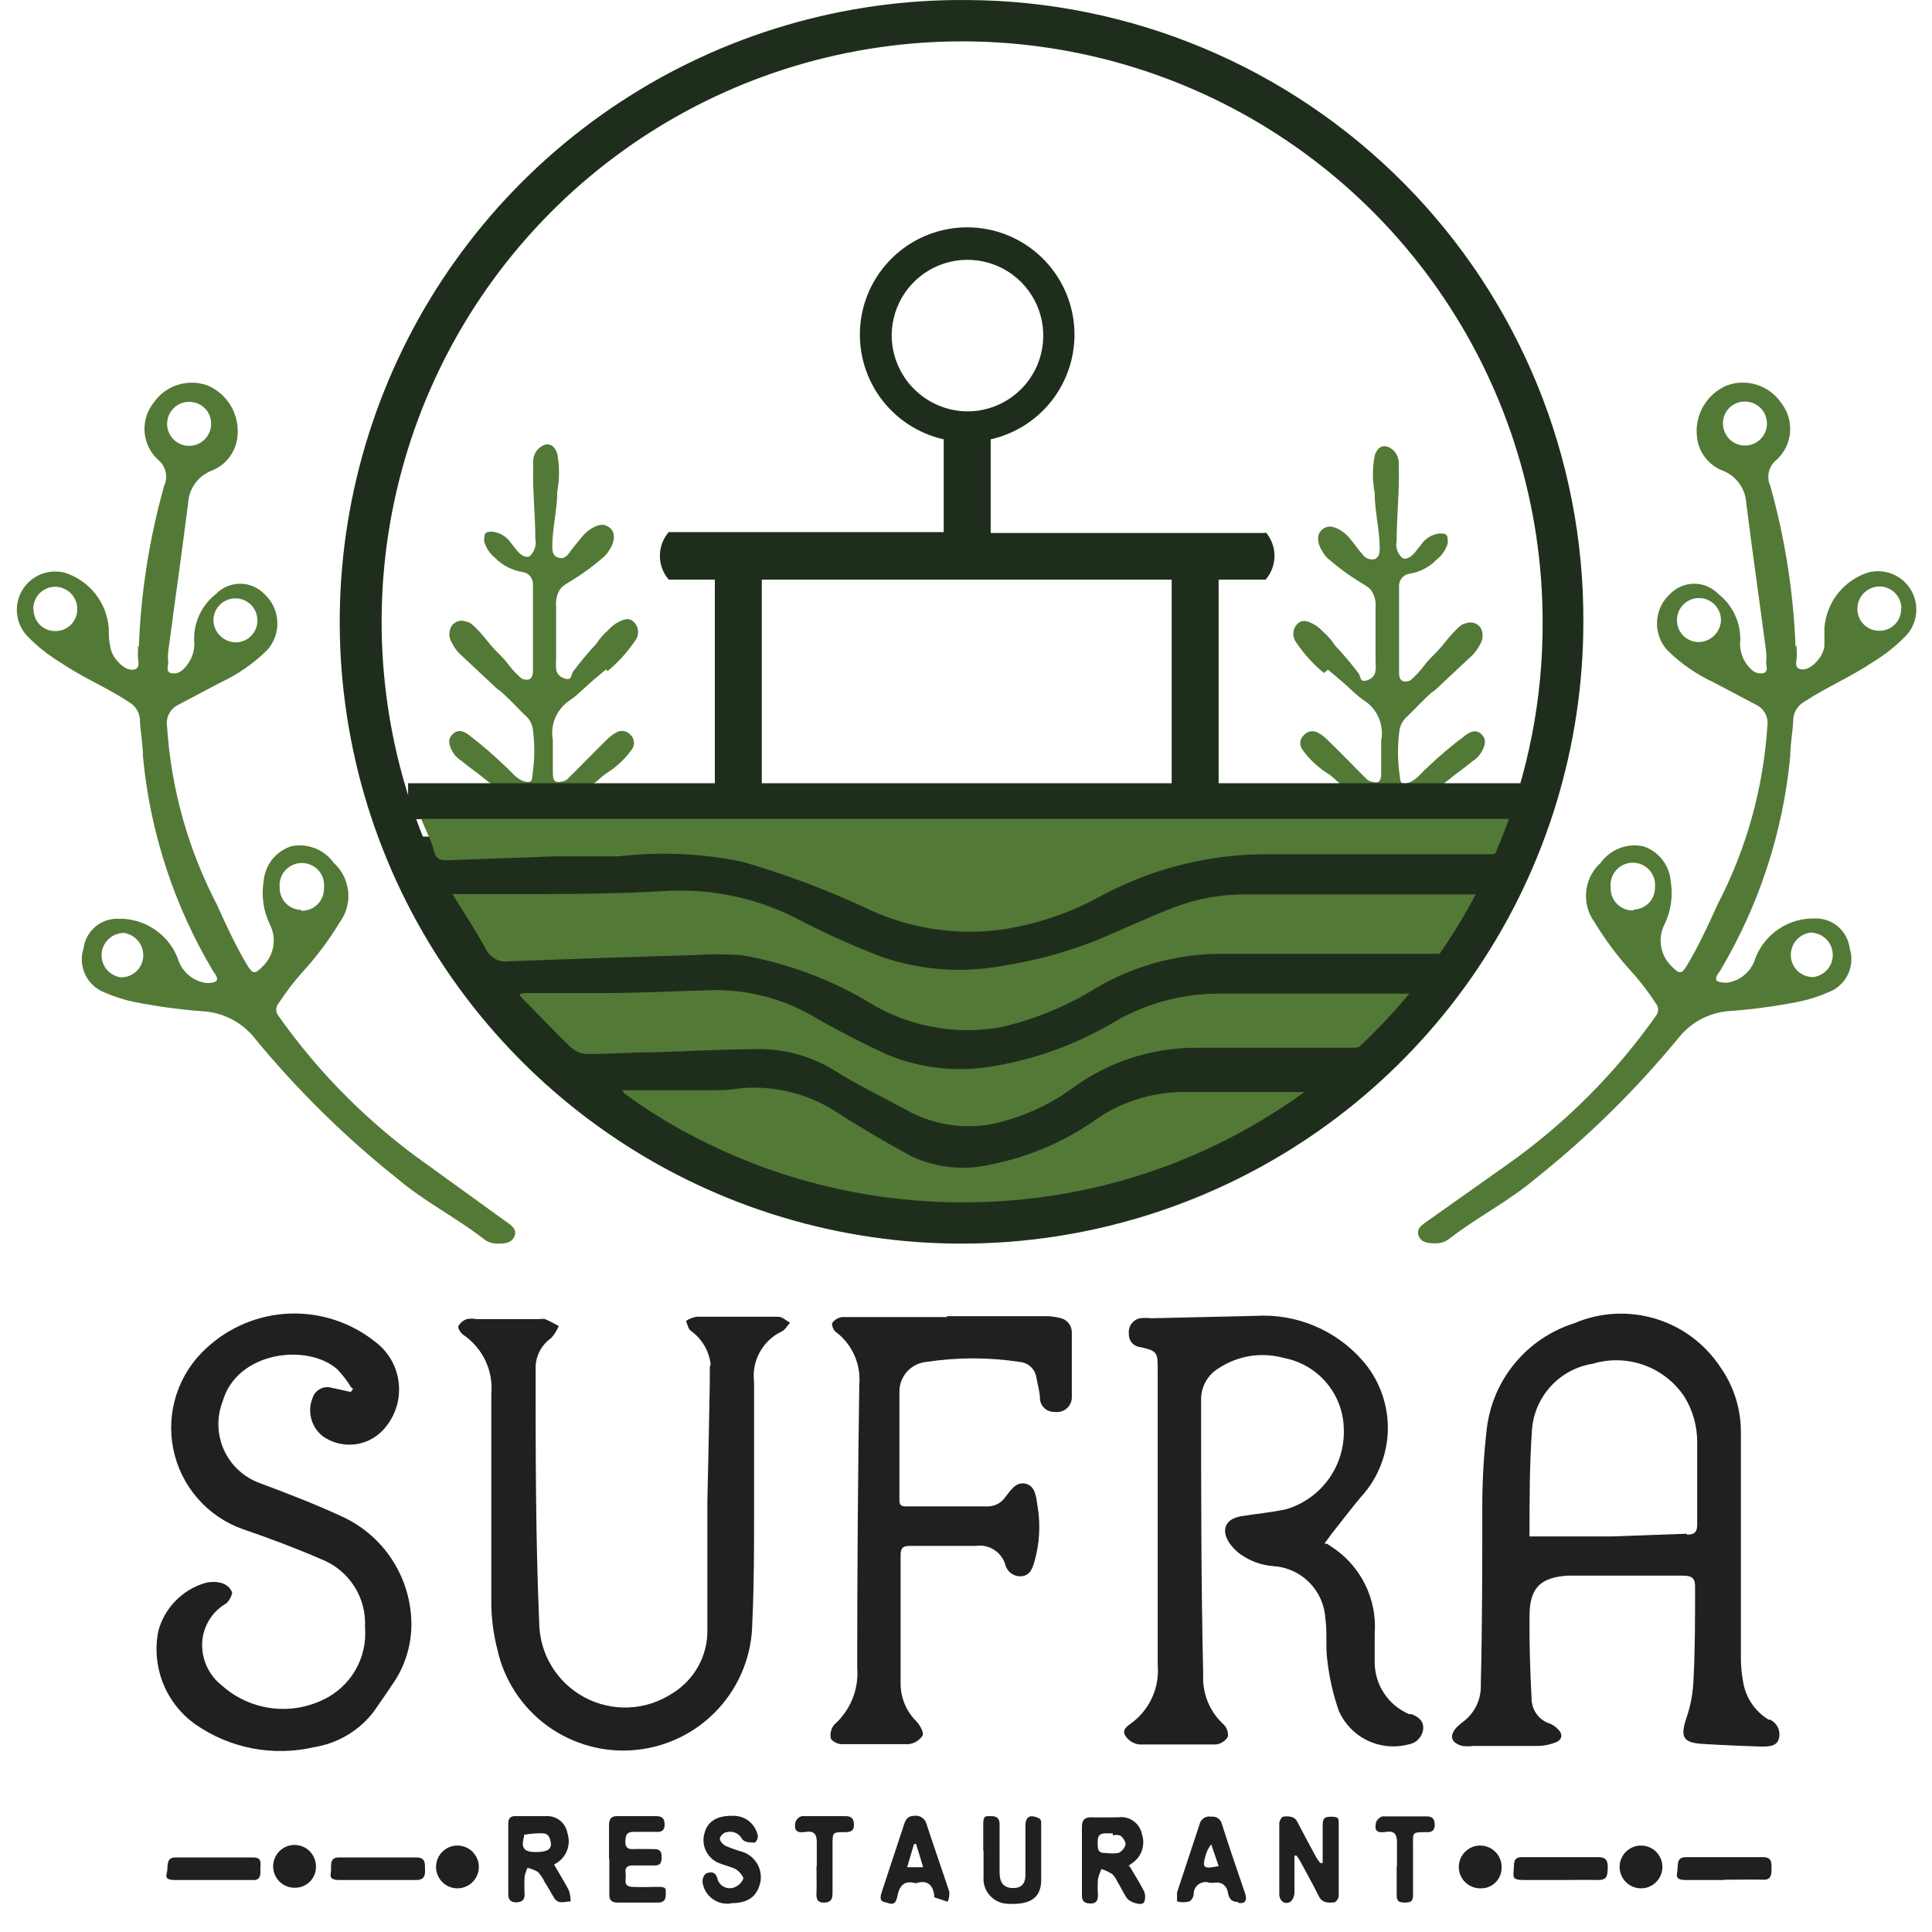 <svg width="65" height="65" viewBox="0 0 65 65" fill="none" xmlns="http://www.w3.org/2000/svg">
<path d="M25.63 36.301V18.531C25.402 18.36 25.125 18.268 24.84 18.268C24.555 18.268 24.278 18.36 24.05 18.531V36.301C24.278 36.471 24.555 36.563 24.84 36.563C25.125 36.563 25.402 36.471 25.63 36.301Z" fill="#1F2E1C"/>
<path d="M41 36.301V18.531C40.772 18.36 40.495 18.268 40.21 18.268C39.925 18.268 39.648 18.36 39.42 18.531V36.301C39.648 36.471 39.925 36.563 40.21 36.563C40.495 36.563 40.772 36.471 41 36.301Z" fill="#1F2E1C"/>
<path d="M42.58 17.931H33.33V14.781C34.197 14.586 34.962 14.079 35.478 13.356C35.994 12.632 36.225 11.744 36.128 10.861C36.03 9.978 35.61 9.162 34.948 8.569C34.286 7.976 33.428 7.648 32.54 7.648C31.651 7.648 30.794 7.976 30.132 8.569C29.47 9.162 29.049 9.978 28.951 10.861C28.854 11.744 29.085 12.632 29.601 13.356C30.118 14.079 30.883 14.586 31.75 14.781V17.901H22.5C22.307 18.123 22.201 18.407 22.201 18.701C22.201 18.995 22.307 19.279 22.5 19.501H42.58C42.772 19.279 42.879 18.995 42.879 18.701C42.879 18.407 42.772 18.123 42.58 17.901M30 11.261C30.006 10.758 30.16 10.268 30.444 9.852C30.728 9.437 31.128 9.115 31.594 8.926C32.061 8.738 32.573 8.692 33.065 8.794C33.558 8.895 34.009 9.14 34.363 9.498C34.717 9.856 34.957 10.31 35.053 10.804C35.149 11.298 35.096 11.809 34.903 12.274C34.709 12.738 34.382 13.134 33.963 13.413C33.544 13.692 33.053 13.841 32.55 13.841C31.87 13.835 31.22 13.561 30.742 13.078C30.264 12.594 29.997 11.941 30 11.261Z" fill="#1F2E1C"/>
<path d="M44.679 22.531L44.989 22.791C45.469 23.191 45.599 23.371 45.9 23.571C46.117 23.713 46.286 23.916 46.388 24.154C46.489 24.393 46.518 24.656 46.469 24.911C46.469 25.271 46.469 25.631 46.469 25.991C46.469 26.351 46.359 26.351 46.109 26.291L46.01 26.241C45.56 25.801 45.13 25.341 44.67 24.901C44.578 24.806 44.474 24.725 44.359 24.661C44.283 24.612 44.191 24.592 44.102 24.605C44.012 24.618 43.929 24.663 43.87 24.731C43.8 24.791 43.757 24.875 43.748 24.966C43.738 25.057 43.764 25.148 43.819 25.221C44.062 25.56 44.372 25.846 44.73 26.061C44.96 26.241 44.89 26.211 45.04 26.331C45.6 26.761 46.04 26.851 46.04 27.161C46.043 27.191 46.043 27.221 46.04 27.251H47.469C47.41 27.151 47.529 27.091 47.599 27.031C47.669 26.971 47.969 26.781 48.15 26.651L48.39 26.491C48.56 26.381 48.719 26.251 48.88 26.121C49.039 25.991 49.33 25.791 49.54 25.611C49.652 25.543 49.747 25.451 49.819 25.341C49.929 25.151 50.039 24.941 49.88 24.741C49.719 24.541 49.499 24.581 49.3 24.741C48.848 25.078 48.418 25.442 48.01 25.831C47.8 26.011 47.65 26.261 47.359 26.341C47.069 26.421 47.12 26.231 47.09 26.081C47.016 25.567 47.016 25.045 47.09 24.531C47.129 24.354 47.228 24.195 47.37 24.081C47.58 23.871 47.79 23.651 48.01 23.441C48.23 23.231 48.2 23.291 48.29 23.211L49.559 22.021C49.656 21.917 49.737 21.799 49.8 21.671C49.853 21.585 49.881 21.487 49.881 21.386C49.881 21.285 49.853 21.186 49.8 21.101C49.741 21.026 49.658 20.973 49.566 20.952C49.473 20.93 49.376 20.94 49.29 20.981C49.22 20.981 49.109 21.051 48.87 21.311C48.63 21.571 48.599 21.651 48.349 21.921L48.179 22.091L48.01 22.271L47.83 22.501C47.715 22.642 47.588 22.773 47.45 22.891C47.2 22.991 47.069 22.891 47.069 22.641C47.069 21.641 47.069 20.691 47.069 19.721C47.066 19.619 47.101 19.519 47.168 19.441C47.235 19.363 47.328 19.313 47.429 19.301C47.772 19.245 48.088 19.08 48.33 18.831C48.51 18.691 48.643 18.499 48.709 18.281C48.709 18.021 48.709 17.931 48.41 17.951C48.286 17.968 48.167 18.011 48.062 18.079C47.956 18.146 47.867 18.235 47.8 18.341C47.66 18.501 47.559 18.701 47.349 18.781C47.298 18.798 47.241 18.798 47.19 18.781C47.105 18.71 47.042 18.618 47.007 18.514C46.972 18.41 46.966 18.298 46.989 18.191C46.989 17.351 47.09 16.511 47.059 15.661C47.069 15.573 47.059 15.483 47.032 15.399C47.004 15.314 46.959 15.237 46.9 15.171C46.63 14.911 46.359 14.971 46.249 15.331C46.171 15.744 46.171 16.168 46.249 16.581C46.249 17.191 46.41 17.801 46.42 18.411C46.42 18.561 46.419 18.741 46.249 18.811C46.173 18.829 46.093 18.823 46.02 18.794C45.947 18.766 45.884 18.716 45.84 18.651C45.7 18.501 45.59 18.331 45.459 18.171C45.373 18.055 45.268 17.953 45.15 17.871C44.94 17.741 44.719 17.631 44.489 17.811C44.26 17.991 44.34 18.331 44.489 18.551C44.554 18.668 44.642 18.771 44.749 18.851C45.062 19.121 45.397 19.366 45.749 19.581C45.999 19.731 46.09 19.781 46.17 19.921C46.26 20.082 46.298 20.267 46.279 20.451C46.279 21.041 46.279 21.631 46.279 22.221C46.279 22.451 46.35 22.741 46.04 22.871C45.73 23.001 45.79 22.751 45.7 22.641C45.453 22.317 45.189 22.007 44.91 21.711C44.803 21.542 44.671 21.391 44.52 21.261C44.432 21.164 44.331 21.079 44.219 21.011C44.02 20.911 43.819 20.801 43.63 21.011C43.554 21.098 43.512 21.21 43.512 21.326C43.512 21.442 43.554 21.554 43.63 21.641C43.884 22.016 44.19 22.353 44.54 22.641" fill="#537937"/>
<path d="M20.39 22.521L20.08 22.781C19.6 23.181 19.47 23.361 19.17 23.561C18.954 23.704 18.785 23.907 18.683 24.145C18.582 24.383 18.553 24.646 18.6 24.901C18.6 25.261 18.6 25.621 18.6 25.981C18.6 26.341 18.71 26.341 18.97 26.281L19.07 26.231C19.52 25.791 19.96 25.331 20.41 24.891C20.501 24.797 20.605 24.716 20.72 24.651C20.796 24.602 20.888 24.582 20.978 24.595C21.067 24.608 21.15 24.653 21.21 24.721C21.277 24.782 21.319 24.866 21.328 24.956C21.337 25.047 21.313 25.137 21.26 25.211C21.017 25.55 20.707 25.836 20.35 26.051C20.12 26.231 20.19 26.201 20.03 26.321C19.48 26.751 19.03 26.841 19.03 27.151C19.026 27.181 19.026 27.211 19.03 27.241H17.6C17.66 27.141 17.54 27.081 17.47 27.021C17.4 26.961 17.1 26.761 16.92 26.641L16.68 26.481C16.51 26.371 16.35 26.241 16.19 26.111C16.03 25.981 15.74 25.781 15.53 25.601C15.418 25.533 15.322 25.44 15.25 25.331C15.14 25.141 15.03 24.931 15.2 24.731C15.37 24.531 15.58 24.571 15.78 24.731C16.206 25.058 16.613 25.408 17 25.781C17.21 25.961 17.36 26.211 17.65 26.291C17.94 26.371 17.89 26.181 17.92 26.031C17.993 25.517 17.993 24.995 17.92 24.481C17.878 24.302 17.776 24.142 17.63 24.031C17.42 23.821 17.21 23.601 16.99 23.391C16.77 23.181 16.8 23.241 16.71 23.161L15.44 21.971C15.344 21.866 15.263 21.748 15.2 21.621C15.147 21.535 15.118 21.437 15.118 21.336C15.118 21.235 15.147 21.136 15.2 21.051C15.257 20.974 15.339 20.92 15.432 20.896C15.524 20.872 15.623 20.881 15.71 20.921C15.78 20.921 15.89 20.991 16.13 21.251C16.37 21.511 16.4 21.591 16.65 21.861L16.82 22.031L16.99 22.211L17.17 22.441C17.284 22.582 17.412 22.713 17.55 22.831C17.8 22.931 17.93 22.831 17.93 22.581C17.93 21.581 17.93 20.631 17.93 19.661C17.933 19.557 17.896 19.456 17.828 19.378C17.759 19.3 17.663 19.251 17.56 19.241C17.217 19.184 16.902 19.019 16.66 18.771C16.483 18.63 16.354 18.438 16.29 18.221C16.29 17.961 16.29 17.871 16.59 17.891C16.713 17.908 16.832 17.952 16.937 18.019C17.043 18.087 17.132 18.176 17.2 18.281C17.34 18.441 17.44 18.641 17.65 18.721C17.702 18.738 17.758 18.738 17.81 18.721C17.893 18.65 17.956 18.557 17.991 18.453C18.026 18.349 18.032 18.238 18.01 18.131C18.01 17.291 17.91 16.451 17.94 15.601C17.93 15.512 17.94 15.423 17.967 15.339C17.995 15.254 18.04 15.177 18.1 15.111C18.37 14.851 18.64 14.911 18.75 15.271C18.827 15.684 18.827 16.108 18.75 16.521C18.75 17.131 18.59 17.741 18.58 18.351C18.58 18.501 18.58 18.681 18.75 18.751C18.92 18.821 19.05 18.751 19.16 18.591C19.27 18.431 19.41 18.271 19.54 18.111C19.626 17.995 19.731 17.893 19.85 17.811C20.06 17.681 20.28 17.571 20.51 17.751C20.74 17.931 20.66 18.271 20.51 18.491C20.445 18.608 20.357 18.71 20.25 18.791C19.937 19.061 19.603 19.305 19.25 19.521C19 19.671 18.91 19.721 18.82 19.861C18.73 20.022 18.692 20.207 18.71 20.391C18.71 20.981 18.71 21.571 18.71 22.161C18.71 22.401 18.64 22.681 18.95 22.811C19.26 22.941 19.2 22.691 19.29 22.581C19.533 22.257 19.794 21.947 20.07 21.651C20.177 21.483 20.309 21.331 20.46 21.201C20.547 21.103 20.648 21.019 20.76 20.951C20.96 20.851 21.16 20.741 21.35 20.951C21.426 21.038 21.468 21.15 21.468 21.266C21.468 21.382 21.426 21.494 21.35 21.581C21.095 21.956 20.789 22.292 20.44 22.581" fill="#537937"/>
<path d="M51.34 26.351H13.73V27.561H51.34V26.351Z" fill="#1F2E1C"/>
<path d="M14 28.141L28.7 28.381C28.7 28.381 46.99 28.181 47.11 28.141C47.23 28.101 51.11 28.141 51.11 28.141L49.8 32.041L43.86 37.601L40.46 39.691L32.1 41.191L25.77 40.191L19.79 36.781L16.15 32.681L14 28.141Z" fill="#1F2E1C"/>
<path d="M14.14 27.551H50.93C50.76 27.941 50.62 28.291 50.45 28.631C50.45 28.701 50.28 28.741 50.19 28.741C47.73 28.741 45.28 28.741 42.82 28.741C40.828 28.706 38.859 29.177 37.1 30.111C36.032 30.711 34.862 31.107 33.65 31.281C32.089 31.481 30.504 31.221 29.09 30.531C27.758 29.913 26.38 29.399 24.97 28.991C23.598 28.709 22.19 28.648 20.8 28.811H18.65L15.1 28.941C14.84 28.941 14.68 28.941 14.6 28.621C14.52 28.301 14.32 27.921 14.16 27.531" fill="#537937"/>
<path d="M49.82 30.101C49.39 30.781 49.02 31.401 48.62 32.011C48.57 32.091 48.38 32.091 48.26 32.091C45.8 32.091 43.35 32.091 40.89 32.091C39.482 32.128 38.106 32.52 36.89 33.231C35.895 33.852 34.803 34.302 33.66 34.561C32.217 34.817 30.729 34.566 29.45 33.851C28.066 32.989 26.527 32.405 24.92 32.131C24.407 32.099 23.893 32.099 23.38 32.131C21.3 32.191 19.22 32.261 17.14 32.341C16.979 32.367 16.814 32.341 16.669 32.265C16.525 32.189 16.409 32.068 16.34 31.921C16.01 31.321 15.64 30.751 15.22 30.081H17.15C18.93 30.081 20.72 30.081 22.5 29.971C23.974 29.904 25.441 30.217 26.76 30.881C27.69 31.369 28.649 31.803 29.63 32.181C30.933 32.636 32.331 32.746 33.69 32.501C34.825 32.33 35.937 32.025 37 31.591C37.85 31.231 38.68 30.841 39.54 30.511C40.314 30.223 41.134 30.08 41.96 30.091H49.47H49.82" fill="#537937"/>
<path d="M17.58 33.411C18.5 33.411 19.41 33.411 20.33 33.411C21.45 33.411 22.58 33.351 23.7 33.321C24.936 33.251 26.167 33.532 27.25 34.131C28.093 34.624 28.961 35.075 29.85 35.481C30.998 35.957 32.259 36.089 33.48 35.861C34.942 35.61 36.343 35.084 37.61 34.311C38.703 33.703 39.94 33.399 41.19 33.431H46.65H47.51C47.466 33.526 47.412 33.617 47.35 33.701C46.89 34.171 46.43 34.651 45.95 35.101C45.835 35.197 45.69 35.25 45.54 35.251H40.15C38.714 35.267 37.317 35.724 36.15 36.561C35.335 37.166 34.401 37.592 33.41 37.811C32.404 38.006 31.361 37.836 30.47 37.331C29.64 36.881 28.79 36.471 28 35.971C27.186 35.486 26.246 35.253 25.3 35.301C24.22 35.301 23.15 35.371 22.07 35.401C21.3 35.401 20.54 35.461 19.77 35.461C19.563 35.455 19.366 35.377 19.21 35.241C18.63 34.681 18.07 34.091 17.5 33.511V33.431H17.59" fill="#537937"/>
<path d="M44 36.781C40.676 39.255 36.643 40.591 32.5 40.591C28.356 40.591 24.323 39.255 21 36.781C20.974 36.749 20.951 36.715 20.93 36.681H21.04C21.31 36.681 23.22 36.681 23.83 36.681C24.44 36.681 24.42 36.681 24.94 36.611C26.033 36.518 27.128 36.781 28.06 37.361C28.91 37.911 29.79 38.431 30.68 38.911C31.521 39.298 32.469 39.39 33.37 39.171C34.677 38.909 35.912 38.366 36.99 37.581C37.882 37.004 38.928 36.711 39.99 36.741C41.17 36.741 42.35 36.741 43.54 36.741C43.69 36.741 43.83 36.741 44.02 36.741" fill="#537937"/>
<path d="M32.54 0.001C28.394 -0.037 24.331 1.158 20.866 3.434C17.401 5.709 14.69 8.963 13.077 12.783C11.465 16.602 11.023 20.814 11.809 24.884C12.594 28.955 14.572 32.7 17.49 35.645C20.408 38.59 24.135 40.601 28.198 41.424C32.261 42.247 36.477 41.844 40.311 40.266C44.145 38.688 47.423 36.007 49.73 32.563C52.038 29.119 53.27 25.067 53.27 20.921C53.294 15.398 51.123 10.092 47.236 6.169C43.349 2.246 38.062 0.027 32.54 0.001ZM32.54 40.451C28.67 40.484 24.878 39.368 21.643 37.242C18.41 35.117 15.88 32.079 14.376 28.513C12.871 24.948 12.46 21.016 13.194 17.216C13.929 13.416 15.775 9.921 18.5 7.172C21.224 4.424 24.704 2.547 28.497 1.78C32.29 1.012 36.225 1.389 39.804 2.862C43.382 4.335 46.443 6.838 48.596 10.053C50.75 13.268 51.9 17.051 51.9 20.921C51.911 23.475 51.42 26.006 50.453 28.369C49.487 30.733 48.064 32.883 46.266 34.697C44.468 36.511 42.331 37.952 39.975 38.94C37.62 39.927 35.093 40.44 32.54 40.451Z" fill="#1F2E1C"/>
<path d="M4.67 21.781C4.738 19.944 5.024 18.121 5.52 16.351C5.59 16.203 5.608 16.036 5.572 15.876C5.536 15.717 5.447 15.574 5.32 15.471C5.057 15.231 4.895 14.901 4.865 14.547C4.836 14.193 4.941 13.841 5.16 13.561C5.355 13.272 5.641 13.057 5.973 12.95C6.305 12.843 6.663 12.851 6.99 12.971C7.317 13.112 7.591 13.354 7.771 13.662C7.951 13.969 8.027 14.326 7.99 14.681C7.967 14.933 7.874 15.175 7.723 15.377C7.571 15.581 7.365 15.738 7.13 15.831C6.905 15.916 6.71 16.064 6.568 16.257C6.426 16.451 6.343 16.681 6.33 16.921C6.12 18.591 5.88 20.251 5.66 21.921C5.647 22.041 5.647 22.161 5.66 22.281C5.66 22.401 5.58 22.571 5.73 22.641C5.806 22.662 5.886 22.662 5.962 22.641C6.037 22.62 6.106 22.578 6.16 22.521C6.296 22.395 6.401 22.239 6.465 22.065C6.53 21.892 6.552 21.705 6.53 21.521C6.526 21.224 6.591 20.931 6.719 20.664C6.847 20.397 7.036 20.163 7.27 19.981C7.375 19.873 7.501 19.787 7.64 19.728C7.779 19.669 7.929 19.639 8.08 19.639C8.231 19.639 8.38 19.669 8.519 19.728C8.659 19.787 8.784 19.873 8.89 19.981C9.153 20.218 9.312 20.551 9.33 20.905C9.349 21.259 9.227 21.607 8.99 21.871C8.527 22.327 7.989 22.699 7.4 22.971L6 23.711C5.866 23.776 5.757 23.881 5.689 24.013C5.621 24.145 5.596 24.294 5.62 24.441C5.757 26.536 6.329 28.579 7.3 30.441C7.61 31.131 7.93 31.821 8.3 32.441C8.5 32.781 8.57 32.791 8.85 32.501C9.032 32.322 9.152 32.09 9.194 31.838C9.235 31.587 9.195 31.328 9.08 31.101C8.862 30.651 8.788 30.144 8.87 29.651C8.89 29.384 8.99 29.13 9.155 28.919C9.321 28.709 9.545 28.553 9.8 28.471C10.067 28.416 10.344 28.44 10.598 28.539C10.851 28.638 11.071 28.809 11.23 29.031C11.505 29.28 11.677 29.623 11.714 29.992C11.751 30.362 11.65 30.732 11.43 31.031C11.069 31.627 10.65 32.186 10.18 32.701C9.883 33.032 9.612 33.387 9.37 33.761C9.321 33.82 9.294 33.894 9.294 33.971C9.294 34.047 9.321 34.122 9.37 34.181C10.74 36.12 12.431 37.811 14.37 39.181L17 41.081C17.17 41.201 17.41 41.341 17.31 41.591C17.21 41.841 16.94 41.841 16.72 41.841C16.551 41.84 16.389 41.78 16.26 41.671C15.34 40.961 14.26 40.411 13.39 39.671C11.62 38.265 10.005 36.677 8.57 34.931C8.356 34.66 8.086 34.439 7.779 34.282C7.472 34.125 7.134 34.036 6.79 34.021C6.028 33.963 5.27 33.859 4.52 33.711C4.176 33.64 3.841 33.533 3.52 33.391C3.234 33.282 3.001 33.068 2.869 32.793C2.737 32.517 2.715 32.202 2.81 31.911C2.845 31.628 2.984 31.369 3.201 31.184C3.417 30.998 3.695 30.901 3.98 30.911C4.409 30.9 4.832 31.022 5.19 31.26C5.548 31.498 5.824 31.84 5.98 32.241C6.041 32.456 6.164 32.649 6.332 32.796C6.501 32.944 6.708 33.039 6.93 33.071C7.05 33.071 7.19 33.071 7.27 33.011C7.35 32.951 7.27 32.791 7.18 32.691C5.863 30.487 5.053 28.017 4.81 25.461C4.81 25.061 4.73 24.671 4.71 24.271C4.712 24.139 4.679 24.009 4.614 23.895C4.549 23.78 4.454 23.686 4.34 23.621C3.6 23.131 2.77 22.791 2.04 22.291C1.617 22.037 1.23 21.728 0.89 21.371C0.706 21.163 0.595 20.902 0.571 20.626C0.548 20.35 0.614 20.074 0.76 19.838C0.906 19.603 1.124 19.42 1.381 19.318C1.639 19.216 1.922 19.199 2.19 19.271C2.593 19.401 2.948 19.648 3.21 19.982C3.472 20.315 3.629 20.718 3.66 21.141C3.66 21.341 3.66 21.551 3.71 21.751C3.733 21.909 3.799 22.057 3.9 22.181C4.06 22.391 4.3 22.581 4.53 22.521C4.76 22.461 4.61 22.161 4.64 21.971C4.646 21.888 4.646 21.804 4.64 21.721M10.13 30.641C10.232 30.645 10.334 30.628 10.429 30.591C10.525 30.554 10.611 30.497 10.684 30.425C10.756 30.352 10.813 30.266 10.85 30.17C10.887 30.075 10.904 29.973 10.9 29.871C10.912 29.766 10.902 29.659 10.87 29.558C10.838 29.457 10.785 29.364 10.715 29.285C10.645 29.207 10.558 29.143 10.462 29.1C10.365 29.057 10.261 29.034 10.155 29.034C10.049 29.034 9.944 29.057 9.848 29.1C9.751 29.143 9.665 29.207 9.595 29.285C9.524 29.364 9.472 29.457 9.44 29.558C9.408 29.659 9.398 29.766 9.41 29.871C9.408 29.967 9.426 30.062 9.462 30.151C9.497 30.24 9.55 30.321 9.617 30.39C9.683 30.459 9.763 30.514 9.851 30.552C9.939 30.589 10.034 30.61 10.13 30.611M1.13 20.491C1.127 20.587 1.144 20.683 1.179 20.773C1.214 20.862 1.266 20.944 1.333 21.013C1.401 21.082 1.481 21.137 1.57 21.174C1.658 21.212 1.754 21.231 1.85 21.231C1.949 21.234 2.048 21.216 2.14 21.179C2.232 21.143 2.316 21.087 2.386 21.017C2.456 20.947 2.512 20.863 2.548 20.771C2.585 20.679 2.603 20.58 2.6 20.481C2.597 20.287 2.52 20.102 2.384 19.964C2.248 19.826 2.063 19.746 1.87 19.741C1.77 19.739 1.671 19.758 1.579 19.796C1.487 19.834 1.403 19.89 1.333 19.961C1.263 20.032 1.208 20.116 1.171 20.209C1.135 20.302 1.117 20.401 1.12 20.501M8.66 20.871C8.66 20.675 8.582 20.486 8.443 20.348C8.304 20.209 8.116 20.131 7.92 20.131C7.724 20.131 7.535 20.209 7.396 20.348C7.258 20.486 7.18 20.675 7.18 20.871C7.185 21.071 7.269 21.26 7.413 21.399C7.557 21.537 7.75 21.613 7.95 21.611C8.046 21.608 8.14 21.587 8.228 21.548C8.315 21.509 8.394 21.453 8.46 21.383C8.526 21.313 8.578 21.231 8.612 21.142C8.646 21.052 8.662 20.957 8.66 20.861M4.11 31.391C3.926 31.405 3.753 31.487 3.626 31.62C3.498 31.753 3.424 31.929 3.418 32.114C3.412 32.298 3.474 32.478 3.592 32.62C3.711 32.761 3.877 32.854 4.06 32.881C4.159 32.883 4.257 32.866 4.349 32.83C4.441 32.794 4.525 32.74 4.596 32.671C4.667 32.602 4.723 32.52 4.762 32.429C4.8 32.338 4.82 32.24 4.82 32.141C4.82 31.948 4.747 31.762 4.615 31.62C4.483 31.479 4.303 31.393 4.11 31.381M6.4 13.521C6.255 13.514 6.11 13.549 5.985 13.623C5.86 13.697 5.76 13.806 5.696 13.937C5.633 14.068 5.61 14.214 5.629 14.359C5.648 14.503 5.71 14.638 5.805 14.747C5.901 14.857 6.027 14.935 6.167 14.974C6.307 15.012 6.456 15.008 6.594 14.963C6.732 14.917 6.853 14.832 6.943 14.718C7.033 14.604 7.088 14.466 7.1 14.321C7.109 14.222 7.099 14.122 7.068 14.027C7.038 13.932 6.988 13.845 6.923 13.77C6.857 13.695 6.777 13.634 6.687 13.591C6.597 13.548 6.499 13.524 6.4 13.521Z" fill="#537937"/>
<path d="M60.41 21.781C60.342 19.944 60.056 18.121 59.56 16.351C59.491 16.202 59.474 16.034 59.512 15.874C59.55 15.715 59.641 15.573 59.77 15.471C60.032 15.231 60.194 14.901 60.224 14.547C60.254 14.193 60.149 13.841 59.93 13.561C59.734 13.27 59.446 13.054 59.112 12.947C58.778 12.84 58.418 12.848 58.09 12.971C57.762 13.112 57.489 13.354 57.309 13.662C57.129 13.969 57.052 14.326 57.09 14.681C57.112 14.933 57.205 15.175 57.357 15.378C57.509 15.581 57.714 15.738 57.95 15.831C58.174 15.916 58.369 16.064 58.511 16.257C58.653 16.451 58.736 16.681 58.75 16.921C58.96 18.591 59.2 20.251 59.42 21.921C59.432 22.041 59.432 22.161 59.42 22.281C59.42 22.401 59.5 22.571 59.35 22.641C59.274 22.662 59.194 22.662 59.118 22.641C59.042 22.62 58.974 22.578 58.92 22.521C58.784 22.395 58.679 22.239 58.615 22.065C58.551 21.891 58.529 21.705 58.55 21.521C58.553 21.224 58.489 20.931 58.36 20.664C58.232 20.397 58.044 20.163 57.81 19.981C57.704 19.873 57.578 19.787 57.439 19.728C57.3 19.669 57.151 19.639 57 19.639C56.849 19.639 56.699 19.669 56.56 19.728C56.421 19.787 56.295 19.873 56.19 19.981C55.926 20.218 55.768 20.551 55.749 20.905C55.73 21.259 55.853 21.607 56.09 21.871C56.552 22.327 57.09 22.699 57.68 22.971L59.08 23.711C59.214 23.774 59.324 23.88 59.393 24.012C59.461 24.144 59.485 24.294 59.46 24.441C59.323 26.536 58.751 28.579 57.78 30.441C57.47 31.131 57.15 31.821 56.78 32.441C56.58 32.781 56.51 32.791 56.23 32.501C56.047 32.322 55.927 32.09 55.886 31.838C55.844 31.587 55.884 31.328 56 31.101C56.218 30.651 56.291 30.144 56.21 29.651C56.189 29.384 56.09 29.13 55.924 28.919C55.758 28.709 55.534 28.553 55.28 28.471C55.013 28.416 54.736 28.44 54.482 28.539C54.228 28.639 54.008 28.809 53.85 29.031C53.575 29.28 53.402 29.623 53.365 29.992C53.328 30.362 53.429 30.732 53.65 31.031C54.01 31.627 54.429 32.187 54.9 32.701C55.197 33.033 55.468 33.387 55.71 33.761C55.758 33.82 55.785 33.894 55.785 33.971C55.785 34.047 55.758 34.122 55.71 34.181C54.34 36.12 52.648 37.811 50.71 39.181L48.04 41.071C47.87 41.191 47.63 41.331 47.73 41.581C47.83 41.831 48.1 41.831 48.32 41.831C48.488 41.83 48.651 41.77 48.78 41.661C49.7 40.951 50.78 40.401 51.65 39.661C53.419 38.255 55.035 36.667 56.47 34.921C56.684 34.65 56.953 34.429 57.26 34.272C57.568 34.115 57.905 34.026 58.25 34.011C59.012 33.953 59.77 33.849 60.52 33.701C60.864 33.63 61.199 33.523 61.52 33.381C61.805 33.273 62.038 33.058 62.171 32.783C62.303 32.507 62.324 32.191 62.23 31.901C62.195 31.618 62.055 31.359 61.839 31.174C61.622 30.988 61.344 30.891 61.06 30.901C60.63 30.89 60.207 31.012 59.849 31.25C59.492 31.488 59.216 31.83 59.06 32.231C58.998 32.446 58.876 32.639 58.707 32.786C58.539 32.934 58.331 33.029 58.11 33.061C57.99 33.061 57.85 33.061 57.77 33.001C57.69 32.941 57.77 32.781 57.86 32.681C59.176 30.477 59.986 28.007 60.23 25.451C60.23 25.051 60.31 24.661 60.33 24.261C60.327 24.129 60.36 23.999 60.425 23.885C60.49 23.77 60.585 23.676 60.7 23.611C61.44 23.121 62.26 22.781 63 22.281C63.423 22.027 63.81 21.718 64.15 21.361C64.333 21.153 64.445 20.892 64.468 20.616C64.491 20.34 64.425 20.064 64.279 19.828C64.133 19.593 63.916 19.41 63.658 19.308C63.401 19.206 63.117 19.189 62.85 19.261C62.446 19.391 62.091 19.638 61.829 19.972C61.567 20.305 61.411 20.708 61.38 21.131C61.38 21.331 61.38 21.541 61.38 21.741C61.356 21.899 61.291 22.047 61.19 22.171C61.03 22.381 60.79 22.571 60.56 22.511C60.33 22.451 60.48 22.151 60.45 21.961C60.443 21.878 60.443 21.794 60.45 21.711M54.96 30.631C54.857 30.635 54.755 30.618 54.66 30.581C54.565 30.544 54.478 30.487 54.406 30.415C54.333 30.342 54.277 30.256 54.24 30.16C54.202 30.065 54.185 29.963 54.19 29.861C54.177 29.756 54.188 29.649 54.219 29.548C54.251 29.448 54.304 29.355 54.375 29.276C54.445 29.197 54.531 29.133 54.628 29.09C54.724 29.047 54.829 29.024 54.935 29.024C55.04 29.024 55.145 29.047 55.242 29.09C55.338 29.133 55.424 29.197 55.495 29.276C55.565 29.355 55.618 29.448 55.65 29.548C55.682 29.649 55.692 29.756 55.68 29.861C55.681 29.957 55.663 30.052 55.628 30.141C55.592 30.23 55.54 30.311 55.473 30.38C55.406 30.449 55.326 30.504 55.238 30.541C55.15 30.579 55.056 30.6 54.96 30.601M63.96 20.481C63.962 20.577 63.946 20.673 63.911 20.762C63.876 20.852 63.823 20.934 63.756 21.003C63.689 21.072 63.608 21.127 63.52 21.164C63.431 21.202 63.336 21.221 63.24 21.221C63.14 21.224 63.042 21.206 62.949 21.169C62.857 21.133 62.773 21.078 62.703 21.007C62.633 20.937 62.578 20.853 62.541 20.761C62.504 20.669 62.487 20.57 62.49 20.471C62.492 20.277 62.57 20.092 62.706 19.954C62.842 19.816 63.026 19.736 63.22 19.731C63.319 19.73 63.418 19.748 63.511 19.786C63.603 19.824 63.687 19.88 63.757 19.951C63.827 20.022 63.882 20.106 63.918 20.199C63.955 20.292 63.972 20.391 63.97 20.491M56.42 20.861C56.42 20.665 56.498 20.476 56.636 20.338C56.775 20.199 56.963 20.121 57.16 20.121C57.356 20.121 57.544 20.199 57.683 20.338C57.822 20.476 57.9 20.665 57.9 20.861C57.894 21.061 57.811 21.25 57.666 21.389C57.522 21.527 57.33 21.604 57.13 21.601C57.034 21.598 56.939 21.577 56.852 21.538C56.764 21.499 56.685 21.443 56.619 21.373C56.553 21.303 56.502 21.221 56.468 21.132C56.433 21.042 56.417 20.947 56.42 20.851M60.97 31.381C61.154 31.395 61.326 31.477 61.454 31.61C61.581 31.743 61.655 31.919 61.661 32.103C61.668 32.288 61.606 32.468 61.487 32.61C61.369 32.751 61.202 32.844 61.02 32.871C60.92 32.875 60.821 32.859 60.727 32.823C60.634 32.788 60.549 32.734 60.477 32.665C60.405 32.596 60.348 32.513 60.309 32.421C60.27 32.329 60.249 32.231 60.25 32.131C60.249 31.938 60.322 31.752 60.454 31.61C60.586 31.469 60.767 31.384 60.96 31.371M58.67 13.511C58.815 13.504 58.959 13.539 59.084 13.613C59.209 13.687 59.31 13.796 59.373 13.927C59.436 14.058 59.46 14.204 59.441 14.349C59.421 14.493 59.36 14.628 59.264 14.737C59.168 14.847 59.042 14.925 58.902 14.964C58.762 15.002 58.614 14.998 58.476 14.953C58.337 14.907 58.216 14.822 58.126 14.708C58.036 14.594 57.982 14.456 57.97 14.311C57.96 14.212 57.971 14.112 58.001 14.017C58.032 13.922 58.081 13.835 58.147 13.76C58.212 13.685 58.293 13.624 58.383 13.581C58.472 13.538 58.57 13.514 58.67 13.511Z" fill="#537937"/>
<path d="M44.65 51.941L44.77 52.021C45.26 52.331 45.656 52.768 45.917 53.286C46.178 53.804 46.293 54.383 46.25 54.961C46.25 55.301 46.25 55.641 46.25 55.961C46.258 56.327 46.371 56.684 46.577 56.987C46.783 57.291 47.072 57.528 47.41 57.671H47.49C47.72 57.761 47.91 57.901 47.88 58.181C47.864 58.309 47.806 58.428 47.716 58.52C47.626 58.612 47.508 58.672 47.38 58.691C46.918 58.811 46.428 58.763 45.999 58.554C45.57 58.344 45.23 57.989 45.04 57.551C44.853 57.013 44.725 56.456 44.66 55.891C44.59 55.421 44.66 54.891 44.59 54.451C44.564 53.996 44.373 53.566 44.053 53.242C43.732 52.918 43.305 52.722 42.85 52.691C42.442 52.663 42.051 52.521 41.72 52.281C41.591 52.184 41.477 52.069 41.38 51.941C41.06 51.481 41.22 51.101 41.76 51.011C42.3 50.921 42.76 50.891 43.29 50.771C43.867 50.596 44.369 50.233 44.717 49.74C45.065 49.248 45.238 48.653 45.21 48.051C45.195 47.489 44.989 46.948 44.625 46.519C44.261 46.09 43.762 45.798 43.21 45.691C42.843 45.587 42.457 45.562 42.079 45.619C41.702 45.676 41.34 45.813 41.02 46.021C40.828 46.132 40.67 46.292 40.562 46.486C40.455 46.68 40.402 46.899 40.41 47.121C40.41 50.191 40.41 53.261 40.48 56.331C40.462 56.644 40.514 56.957 40.631 57.247C40.749 57.538 40.929 57.798 41.16 58.011C41.216 58.064 41.259 58.13 41.285 58.203C41.312 58.276 41.32 58.354 41.31 58.431C41.268 58.502 41.21 58.562 41.14 58.607C41.071 58.653 40.992 58.681 40.91 58.691C40.05 58.691 39.18 58.691 38.32 58.691C38.224 58.677 38.132 58.642 38.05 58.589C37.969 58.535 37.901 58.464 37.85 58.381C37.74 58.171 37.96 58.051 38.12 57.931C38.407 57.705 38.633 57.411 38.778 57.076C38.923 56.741 38.982 56.375 38.95 56.011C38.95 54.591 38.95 53.161 38.95 51.741C38.95 49.854 38.95 47.971 38.95 46.091C38.95 45.511 38.95 45.451 38.36 45.321C38.252 45.311 38.152 45.259 38.081 45.177C38.011 45.095 37.974 44.989 37.98 44.881C37.965 44.762 37.994 44.642 38.062 44.544C38.131 44.446 38.233 44.377 38.35 44.351C38.48 44.336 38.61 44.336 38.74 44.351L42.24 44.271C42.912 44.23 43.585 44.343 44.207 44.601C44.829 44.859 45.384 45.256 45.83 45.761C46.37 46.372 46.675 47.154 46.692 47.969C46.708 48.784 46.435 49.579 45.92 50.211C45.53 50.651 45.18 51.131 44.81 51.591L44.56 51.931" fill="#221F1F"/>
<path d="M11.81 46.671C11.679 46.455 11.525 46.253 11.35 46.071C10.35 45.181 7.97 45.461 7.49 47.151C7.388 47.414 7.34 47.694 7.348 47.976C7.357 48.258 7.422 48.535 7.539 48.792C7.657 49.048 7.824 49.279 8.032 49.469C8.24 49.659 8.484 49.806 8.75 49.901C9.66 50.241 10.57 50.591 11.46 51.001C12.122 51.294 12.692 51.761 13.11 52.353C13.527 52.945 13.776 53.639 13.83 54.361C13.898 55.206 13.66 56.047 13.16 56.731C12.97 57.021 12.77 57.301 12.57 57.591C12.08 58.228 11.364 58.654 10.57 58.781C9.887 58.94 9.177 58.954 8.488 58.822C7.799 58.689 7.145 58.413 6.57 58.011C6.08 57.663 5.702 57.179 5.482 56.62C5.262 56.061 5.209 55.45 5.33 54.861C5.433 54.484 5.631 54.139 5.904 53.86C6.176 53.58 6.516 53.374 6.89 53.261C7.076 53.209 7.274 53.209 7.46 53.261C7.538 53.284 7.609 53.323 7.67 53.377C7.73 53.43 7.778 53.497 7.81 53.571C7.81 53.671 7.71 53.871 7.6 53.951C7.33 54.109 7.111 54.343 6.971 54.624C6.83 54.904 6.775 55.219 6.81 55.531C6.836 55.762 6.907 55.985 7.021 56.188C7.134 56.39 7.287 56.568 7.47 56.711C7.922 57.114 8.482 57.375 9.081 57.462C9.681 57.549 10.292 57.458 10.84 57.201C11.305 56.99 11.693 56.64 11.951 56.2C12.209 55.759 12.324 55.249 12.28 54.741C12.306 54.251 12.176 53.765 11.908 53.353C11.64 52.942 11.249 52.626 10.79 52.451C9.94 52.081 9.06 51.751 8.18 51.451C7.588 51.243 7.06 50.885 6.648 50.411C6.236 49.938 5.954 49.366 5.83 48.751C5.706 48.136 5.744 47.499 5.94 46.903C6.137 46.307 6.485 45.772 6.95 45.351C7.714 44.643 8.706 44.233 9.746 44.194C10.787 44.156 11.806 44.492 12.62 45.141C12.849 45.311 13.038 45.528 13.177 45.777C13.315 46.026 13.398 46.302 13.42 46.586C13.443 46.87 13.405 47.156 13.308 47.424C13.212 47.692 13.059 47.937 12.86 48.141C12.602 48.403 12.259 48.566 11.893 48.599C11.527 48.632 11.161 48.533 10.86 48.321C10.669 48.171 10.532 47.963 10.471 47.728C10.409 47.493 10.427 47.245 10.52 47.021C10.563 46.894 10.654 46.789 10.774 46.727C10.893 46.666 11.031 46.653 11.16 46.691L11.8 46.831L11.88 46.731" fill="#221F1F"/>
<path d="M23.91 45.911C23.884 45.684 23.812 45.466 23.696 45.269C23.581 45.073 23.425 44.903 23.24 44.771C23.15 44.711 23.13 44.551 23.079 44.441C23.183 44.374 23.299 44.326 23.42 44.301C24.34 44.301 25.27 44.301 26.19 44.301C26.32 44.301 26.45 44.431 26.579 44.501C26.489 44.601 26.41 44.751 26.29 44.801C25.979 44.951 25.723 45.195 25.558 45.498C25.393 45.801 25.327 46.148 25.37 46.491C25.37 47.911 25.37 49.341 25.37 50.761C25.37 52.181 25.37 53.321 25.31 54.601C25.298 55.667 24.895 56.693 24.176 57.48C23.457 58.269 22.474 58.764 21.413 58.873C20.352 58.982 19.288 58.696 18.424 58.071C17.56 57.445 16.957 56.523 16.73 55.481C16.609 55.007 16.542 54.52 16.53 54.031C16.53 51.658 16.53 49.284 16.53 46.911C16.566 46.524 16.499 46.134 16.333 45.782C16.168 45.43 15.911 45.13 15.59 44.911C15.5 44.851 15.4 44.691 15.42 44.621C15.48 44.509 15.58 44.424 15.7 44.381C15.808 44.358 15.921 44.358 16.03 44.381H18.16C18.219 44.369 18.28 44.369 18.34 44.381C18.5 44.451 18.649 44.531 18.799 44.611C18.737 44.761 18.649 44.9 18.54 45.021C18.372 45.139 18.237 45.297 18.146 45.48C18.056 45.663 18.012 45.866 18.02 46.071C18.02 48.901 18.02 51.741 18.14 54.581C18.144 55.101 18.288 55.61 18.557 56.054C18.826 56.499 19.211 56.863 19.669 57.108C20.128 57.352 20.644 57.469 21.163 57.445C21.682 57.42 22.186 57.257 22.62 56.971C22.986 56.748 23.287 56.433 23.494 56.058C23.701 55.682 23.806 55.26 23.799 54.831C23.799 53.391 23.799 51.941 23.799 50.501C23.799 50.501 23.9 46.131 23.88 45.981" fill="#221F1F"/>
<path d="M31.83 44.281H35.15C35.322 44.278 35.493 44.298 35.66 44.341C35.772 44.362 35.873 44.421 35.947 44.509C36.02 44.596 36.06 44.707 36.06 44.821C36.06 45.541 36.06 46.251 36.06 46.971C36.066 47.046 36.054 47.122 36.026 47.192C35.998 47.263 35.955 47.326 35.899 47.377C35.843 47.428 35.776 47.465 35.704 47.487C35.631 47.508 35.555 47.513 35.48 47.501C35.36 47.507 35.243 47.466 35.151 47.388C35.06 47.31 35.003 47.2 34.99 47.081C34.99 46.841 34.91 46.601 34.87 46.351C34.85 46.212 34.784 46.084 34.682 45.988C34.581 45.892 34.45 45.833 34.31 45.821C33.266 45.661 32.204 45.661 31.16 45.821C30.913 45.846 30.683 45.962 30.517 46.147C30.35 46.332 30.259 46.572 30.26 46.821C30.26 48.041 30.26 49.261 30.26 50.471C30.26 50.631 30.32 50.681 30.48 50.681H33.22C33.338 50.683 33.455 50.656 33.559 50.602C33.664 50.548 33.754 50.468 33.82 50.371C34 50.141 34.19 49.831 34.52 49.921C34.85 50.011 34.86 50.391 34.91 50.691C35.01 51.298 34.976 51.919 34.81 52.511C34.74 52.751 34.67 53.001 34.37 53.031C34.246 53.041 34.121 53.007 34.02 52.933C33.92 52.86 33.848 52.752 33.82 52.631C33.755 52.425 33.619 52.249 33.435 52.135C33.252 52.021 33.033 51.977 32.82 52.011C32.08 52.011 31.34 52.011 30.6 52.011C30.38 52.011 30.3 52.081 30.3 52.311C30.3 53.761 30.3 55.221 30.3 56.671C30.308 57.138 30.498 57.582 30.83 57.911C30.95 58.041 31.09 58.291 31.04 58.391C30.987 58.472 30.916 58.54 30.833 58.59C30.75 58.641 30.657 58.671 30.56 58.681C29.81 58.681 29.06 58.681 28.31 58.681C28.18 58.681 27.97 58.571 27.95 58.481C27.934 58.4 27.937 58.317 27.958 58.237C27.979 58.158 28.017 58.084 28.07 58.021C28.339 57.783 28.548 57.485 28.682 57.152C28.816 56.819 28.87 56.459 28.84 56.101C28.84 52.928 28.863 49.754 28.91 46.581C28.939 46.243 28.882 45.903 28.744 45.594C28.606 45.284 28.391 45.015 28.12 44.811C28.04 44.761 27.97 44.561 28 44.511C28.039 44.457 28.088 44.411 28.145 44.377C28.201 44.343 28.264 44.32 28.33 44.311C29.1 44.311 29.87 44.311 30.64 44.311H31.89L31.83 44.281Z" fill="#221F1F"/>
<path d="M43.55 62.421C43.55 62.831 43.55 63.251 43.55 63.661C43.552 63.776 43.509 63.887 43.43 63.971C43.25 64.101 43.05 63.971 43.04 63.741C43.04 62.941 43.04 62.144 43.04 61.351C43.04 61.271 43.11 61.131 43.17 61.121C43.23 61.111 43.53 61.061 43.64 61.281C43.85 61.691 44.07 62.091 44.29 62.501C44.33 62.563 44.373 62.623 44.42 62.681H44.5C44.5 62.271 44.5 61.851 44.5 61.441C44.5 61.251 44.5 61.121 44.77 61.121C45.04 61.121 45.04 61.171 45.04 61.361C45.04 62.171 45.04 62.981 45.04 63.781C45.04 63.861 44.96 63.991 44.89 64.001C44.82 64.011 44.51 64.061 44.39 63.831C44.18 63.411 43.95 63.001 43.73 62.591C43.696 62.536 43.66 62.482 43.62 62.431H43.56" fill="#221F1F"/>
<path d="M18.64 62.731C18.82 63.041 18.99 63.311 19.14 63.601C19.178 63.721 19.198 63.845 19.2 63.971C19.01 63.971 18.79 64.081 18.65 63.861C18.51 63.641 18.44 63.491 18.32 63.311C18.264 63.19 18.19 63.078 18.1 62.981C17.991 62.916 17.873 62.869 17.75 62.841C17.704 62.933 17.67 63.03 17.65 63.131C17.639 63.334 17.639 63.538 17.65 63.741C17.65 63.921 17.56 63.991 17.39 64.001C17.22 64.011 17.1 63.941 17.1 63.741C17.1 62.947 17.1 62.151 17.1 61.351C17.1 61.171 17.18 61.091 17.36 61.101C17.7 61.101 18.05 61.101 18.36 61.101C18.53 61.088 18.7 61.14 18.834 61.245C18.969 61.35 19.06 61.502 19.09 61.671C19.151 61.853 19.15 62.05 19.087 62.231C19.023 62.412 18.901 62.567 18.74 62.671L18.61 62.751M18.01 62.311C18.41 62.311 18.57 62.221 18.53 61.981C18.49 61.741 18.39 61.701 18.3 61.681C18.075 61.672 17.85 61.689 17.63 61.731C17.63 61.731 17.63 61.731 17.63 61.791C17.52 62.171 17.63 62.311 18.02 62.311" fill="#221F1F"/>
<path d="M38 62.781C38.17 63.071 38.35 63.351 38.49 63.631C38.515 63.689 38.528 63.752 38.528 63.816C38.528 63.88 38.515 63.942 38.49 64.001C38.41 64.131 38.03 64.001 37.93 63.881C37.83 63.761 37.71 63.491 37.59 63.301C37.549 63.208 37.491 63.123 37.42 63.051C37.306 62.982 37.185 62.925 37.06 62.881C37.006 62.989 36.966 63.103 36.94 63.221C36.927 63.404 36.927 63.588 36.94 63.771C36.94 63.961 36.86 64.051 36.67 64.041C36.48 64.031 36.4 63.961 36.4 63.771C36.4 63.001 36.4 62.241 36.4 61.471C36.4 61.211 36.51 61.131 36.75 61.141C36.99 61.151 37.34 61.141 37.63 61.141C37.809 61.117 37.991 61.163 38.138 61.269C38.285 61.375 38.386 61.533 38.42 61.711C38.482 61.895 38.478 62.094 38.411 62.276C38.344 62.458 38.216 62.611 38.05 62.711L37.95 62.791M37.44 61.681H37.2C36.94 61.681 36.93 61.821 36.93 62.011C36.93 62.201 36.93 62.361 37.21 62.341C37.349 62.362 37.491 62.362 37.63 62.341C37.688 62.313 37.74 62.272 37.782 62.222C37.823 62.172 37.853 62.114 37.87 62.051C37.862 61.99 37.841 61.932 37.808 61.88C37.775 61.828 37.732 61.784 37.68 61.751C37.601 61.729 37.518 61.729 37.44 61.751" fill="#221F1F"/>
<path d="M20.49 62.551C20.49 62.171 20.49 61.791 20.49 61.411C20.49 61.201 20.56 61.091 20.79 61.101C21.22 61.101 21.64 61.101 22.07 61.101C22.28 61.101 22.36 61.181 22.36 61.391C22.36 61.601 22.24 61.641 22.07 61.631H21.31C21.08 61.631 21.05 61.741 21.04 61.941C21.03 62.141 21.11 62.221 21.3 62.211C21.49 62.201 21.77 62.211 22 62.211C22.23 62.211 22.26 62.311 22.26 62.501C22.26 62.691 22.19 62.771 22.01 62.761H21.28C21.08 62.761 21.02 62.861 21.05 63.031C21.08 63.201 20.94 63.461 21.26 63.481C21.58 63.501 21.85 63.481 22.14 63.481C22.43 63.481 22.4 63.541 22.4 63.731C22.4 63.921 22.33 64.011 22.13 64.011H20.79C20.58 64.011 20.49 63.931 20.5 63.721C20.5 63.331 20.5 62.941 20.5 62.551H20.49Z" fill="#221F1F"/>
<path d="M24.58 64.041C24.364 64.07 24.146 64.014 23.971 63.886C23.795 63.757 23.677 63.565 23.64 63.351C23.631 63.295 23.635 63.238 23.653 63.184C23.67 63.13 23.7 63.081 23.74 63.041C23.88 62.971 24.06 62.951 24.13 63.181C24.142 63.242 24.167 63.299 24.203 63.35C24.24 63.4 24.287 63.442 24.341 63.472C24.395 63.502 24.455 63.521 24.517 63.526C24.579 63.531 24.641 63.522 24.7 63.501C24.77 63.475 24.833 63.435 24.887 63.384C24.94 63.332 24.982 63.27 25.01 63.201C25.01 63.131 24.87 62.961 24.76 62.891C24.65 62.821 24.38 62.761 24.19 62.681C23.999 62.605 23.843 62.46 23.752 62.275C23.662 62.09 23.643 61.879 23.7 61.681C23.8 61.281 24.12 61.081 24.65 61.091C24.851 61.083 25.048 61.149 25.205 61.276C25.361 61.403 25.466 61.582 25.5 61.781C25.495 61.861 25.459 61.937 25.4 61.991C25.25 61.991 25.04 61.991 24.96 61.861C24.912 61.772 24.835 61.703 24.743 61.663C24.65 61.623 24.547 61.615 24.45 61.641C24.36 61.641 24.24 61.761 24.22 61.841C24.2 61.921 24.31 62.041 24.39 62.091C24.556 62.165 24.726 62.228 24.9 62.281C25.119 62.331 25.311 62.462 25.439 62.647C25.567 62.832 25.62 63.058 25.59 63.281C25.49 63.801 25.18 64.031 24.59 64.031" fill="#221F1F"/>
<path d="M41.66 63.991C41.41 63.991 41.34 63.851 41.31 63.661C41.28 63.471 41.12 63.301 40.87 63.341C40.81 63.35 40.749 63.35 40.69 63.341C40.629 63.32 40.565 63.314 40.502 63.323C40.438 63.333 40.378 63.357 40.327 63.394C40.275 63.431 40.232 63.48 40.203 63.537C40.174 63.594 40.159 63.657 40.16 63.721C40.16 63.811 40.08 63.951 40.01 63.971C39.876 64.008 39.734 64.008 39.6 63.971C39.6 63.971 39.6 63.771 39.6 63.671C39.85 62.901 40.11 62.141 40.36 61.371C40.379 61.286 40.43 61.213 40.503 61.166C40.576 61.119 40.665 61.103 40.75 61.121C40.83 61.109 40.912 61.128 40.979 61.175C41.046 61.221 41.093 61.291 41.11 61.371C41.36 62.151 41.62 62.921 41.89 63.701C41.97 63.941 41.89 64.061 41.66 64.021M41 62.781L40.75 62.051C40.66 62.163 40.595 62.292 40.56 62.431C40.44 62.841 40.49 62.891 41 62.781Z" fill="#221F1F"/>
<path d="M30.81 63.361C30.43 63.251 30.26 63.431 30.19 63.801C30.12 64.171 29.93 64.031 29.75 63.991C29.57 63.951 29.63 63.771 29.67 63.641C29.92 62.881 30.17 62.131 30.42 61.371C30.48 61.201 30.55 61.091 30.76 61.091C30.849 61.078 30.94 61.098 31.016 61.148C31.091 61.198 31.146 61.273 31.17 61.361C31.42 62.131 31.69 62.891 31.94 63.651C31.94 63.751 31.94 63.871 31.88 63.981L31.43 63.831C31.43 63.831 31.43 63.781 31.43 63.751C31.38 63.401 31.19 63.251 30.84 63.351M30.84 62.041H30.75L30.52 62.821H31.06L30.83 62.071" fill="#221F1F"/>
<path d="M33.08 62.261C33.08 61.961 33.08 61.671 33.08 61.371C33.08 61.071 33.16 61.101 33.35 61.101C33.54 61.101 33.63 61.181 33.63 61.371C33.63 61.911 33.63 62.451 33.63 63.001C33.63 63.351 33.78 63.511 34.06 63.521C34.34 63.531 34.49 63.401 34.5 63.101C34.5 62.541 34.5 61.981 34.5 61.421C34.5 61.181 34.6 61.061 34.82 61.121C35.04 61.181 35.03 61.261 35.03 61.341C35.03 61.971 35.03 62.611 35.03 63.241C35.03 63.871 34.64 64.091 33.91 64.051C33.795 64.049 33.682 64.023 33.577 63.975C33.473 63.927 33.38 63.859 33.303 63.773C33.226 63.688 33.167 63.588 33.131 63.479C33.094 63.37 33.08 63.255 33.09 63.141C33.09 62.851 33.09 62.571 33.09 62.281L33.08 62.261Z" fill="#221F1F"/>
<path d="M58 63.251C57.57 63.251 57.15 63.251 56.73 63.251C56.31 63.251 56.43 63.081 56.44 62.871C56.45 62.661 56.44 62.481 56.73 62.481C57.59 62.481 58.45 62.481 59.31 62.481C59.61 62.481 59.6 62.661 59.6 62.861C59.6 63.061 59.6 63.251 59.32 63.241C59.04 63.231 58.45 63.241 58.02 63.241" fill="#221F1F"/>
<path d="M52.51 63.251C52.09 63.251 51.68 63.251 51.26 63.251C50.84 63.251 50.92 63.121 50.93 62.871C50.94 62.621 50.93 62.471 51.25 62.481C52.09 62.481 52.93 62.481 53.77 62.481C54.03 62.481 54.1 62.601 54.09 62.841C54.08 63.081 54.09 63.261 53.75 63.251C53.41 63.241 52.92 63.251 52.5 63.251H52.51Z" fill="#221F1F"/>
<path d="M7.18 63.251C6.75 63.251 6.33 63.251 5.9 63.251C5.47 63.251 5.62 63.081 5.63 62.891C5.64 62.701 5.63 62.491 5.9 62.491H8.52C8.85 62.491 8.75 62.731 8.76 62.901C8.77 63.071 8.76 63.261 8.52 63.251C8.07 63.251 7.63 63.251 7.18 63.251Z" fill="#221F1F"/>
<path d="M12.69 63.251C12.26 63.251 11.84 63.251 11.42 63.251C11 63.251 11.15 63.051 11.14 62.861C11.13 62.671 11.14 62.491 11.4 62.491H14C14.34 62.491 14.29 62.711 14.3 62.931C14.31 63.151 14.22 63.261 13.98 63.251H12.71" fill="#221F1F"/>
<path d="M47 62.781C47 62.511 47 62.251 47 61.981C47 61.711 46.91 61.591 46.64 61.631C46.37 61.671 46.23 61.631 46.29 61.341C46.29 61.251 46.44 61.111 46.52 61.111C47.02 61.111 47.52 61.111 48.01 61.111C48.21 61.111 48.27 61.221 48.27 61.401C48.27 61.581 48.17 61.651 48 61.641C47.48 61.641 47.54 61.641 47.54 62.141C47.54 62.641 47.54 63.141 47.54 63.701C47.54 63.891 47.54 64.011 47.27 64.011C47 64.011 46.99 63.911 46.99 63.701C46.99 63.491 46.99 63.091 46.99 62.781H47Z" fill="#221F1F"/>
<path d="M27.48 62.781C27.48 62.511 27.48 62.251 27.48 61.981C27.48 61.711 27.39 61.591 27.12 61.631C26.85 61.671 26.7 61.631 26.76 61.311C26.776 61.26 26.805 61.215 26.843 61.178C26.882 61.141 26.928 61.115 26.98 61.101C27.47 61.101 27.98 61.101 28.44 61.101C28.65 61.101 28.73 61.191 28.73 61.401C28.73 61.611 28.6 61.641 28.43 61.641C28.01 61.641 28.01 61.641 28.01 62.061C28.01 62.481 28.01 63.061 28.01 63.631C28.01 63.821 28.01 64.001 27.74 64.011C27.47 64.021 27.46 63.851 27.47 63.651C27.48 63.451 27.47 63.081 27.47 62.791L27.48 62.781Z" fill="#221F1F"/>
<path d="M49.81 63.531C49.667 63.533 49.527 63.492 49.407 63.414C49.287 63.337 49.193 63.225 49.137 63.093C49.081 62.962 49.066 62.817 49.092 62.677C49.119 62.536 49.187 62.407 49.287 62.305C49.387 62.204 49.516 62.134 49.655 62.105C49.795 62.077 49.941 62.091 50.073 62.145C50.205 62.199 50.318 62.291 50.398 62.41C50.477 62.528 50.52 62.668 50.52 62.811C50.524 62.906 50.508 63 50.474 63.089C50.44 63.178 50.388 63.258 50.322 63.326C50.255 63.393 50.175 63.446 50.087 63.482C49.999 63.517 49.904 63.534 49.81 63.531Z" fill="#221F1F"/>
<path d="M55.21 63.531C55.019 63.531 54.836 63.455 54.701 63.32C54.566 63.185 54.49 63.002 54.49 62.811C54.49 62.62 54.566 62.437 54.701 62.302C54.836 62.167 55.019 62.091 55.21 62.091C55.401 62.091 55.584 62.167 55.719 62.302C55.854 62.437 55.93 62.62 55.93 62.811C55.93 63.002 55.854 63.185 55.719 63.32C55.584 63.455 55.401 63.531 55.21 63.531Z" fill="#221F1F"/>
<path d="M10.63 62.781C10.634 62.875 10.619 62.97 10.585 63.058C10.552 63.146 10.501 63.227 10.436 63.295C10.37 63.364 10.292 63.418 10.205 63.455C10.118 63.492 10.024 63.511 9.93 63.511C9.787 63.515 9.646 63.476 9.526 63.4C9.405 63.324 9.309 63.213 9.252 63.083C9.194 62.952 9.176 62.807 9.201 62.667C9.225 62.526 9.291 62.396 9.39 62.293C9.489 62.19 9.616 62.118 9.756 62.088C9.895 62.057 10.041 62.069 10.174 62.121C10.307 62.173 10.421 62.264 10.502 62.382C10.583 62.499 10.628 62.638 10.63 62.781Z" fill="#221F1F"/>
<path d="M15.38 63.531C15.285 63.53 15.192 63.51 15.105 63.472C15.018 63.435 14.94 63.381 14.874 63.313C14.808 63.245 14.756 63.165 14.721 63.077C14.686 62.989 14.669 62.895 14.67 62.801C14.672 62.658 14.716 62.52 14.797 62.403C14.878 62.285 14.991 62.195 15.124 62.142C15.256 62.089 15.401 62.077 15.54 62.107C15.679 62.136 15.807 62.207 15.906 62.309C16.005 62.411 16.072 62.54 16.098 62.68C16.124 62.82 16.108 62.965 16.051 63.096C15.995 63.226 15.901 63.338 15.782 63.415C15.662 63.492 15.522 63.533 15.38 63.531Z" fill="#221F1F"/>
<path d="M59.51 57.861C59.285 57.726 59.092 57.545 58.944 57.329C58.795 57.114 58.695 56.869 58.65 56.611C58.592 56.311 58.565 56.006 58.57 55.701C58.57 54.481 58.57 53.261 58.57 52.051C58.57 50.761 58.57 49.471 58.57 48.181C58.572 47.405 58.335 46.647 57.89 46.011C57.375 45.222 56.598 44.639 55.696 44.367C54.794 44.094 53.825 44.149 52.959 44.521C52.178 44.768 51.486 45.235 50.964 45.867C50.442 46.498 50.114 47.267 50.02 48.081C49.926 48.894 49.876 49.712 49.87 50.531C49.87 52.531 49.87 54.631 49.82 56.671C49.831 56.922 49.778 57.173 49.666 57.398C49.554 57.624 49.386 57.817 49.179 57.961L49.04 58.081C48.74 58.381 48.8 58.631 49.2 58.741C49.319 58.756 49.44 58.756 49.559 58.741C50.289 58.741 51.02 58.741 51.749 58.741C51.952 58.736 52.151 58.695 52.34 58.621C52.569 58.531 52.59 58.331 52.4 58.161C52.329 58.088 52.244 58.03 52.15 57.991C51.972 57.936 51.816 57.826 51.705 57.677C51.593 57.528 51.532 57.347 51.529 57.161C51.48 56.221 51.45 55.281 51.459 54.341C51.469 53.401 51.849 53.071 52.739 53.011H52.999C54.209 53.011 55.419 53.011 56.62 53.011C56.919 53.011 57.039 53.091 57.029 53.411C57.029 54.481 57.03 55.561 56.97 56.631C56.945 57.037 56.864 57.437 56.73 57.821C56.53 58.431 56.62 58.631 57.27 58.671C57.919 58.711 58.59 58.741 59.27 58.761C59.499 58.761 59.78 58.761 59.85 58.491C59.882 58.365 59.869 58.231 59.812 58.114C59.755 57.997 59.659 57.904 59.54 57.851M56.739 51.601L54.249 51.691H51.459C51.454 51.658 51.454 51.624 51.459 51.591C51.459 50.441 51.46 49.281 51.54 48.131C51.574 47.578 51.796 47.054 52.169 46.645C52.541 46.236 53.043 45.966 53.59 45.881C54.154 45.711 54.758 45.728 55.313 45.928C55.867 46.127 56.343 46.5 56.67 46.991C56.957 47.456 57.106 47.994 57.1 48.541C57.1 49.461 57.1 50.381 57.1 51.301C57.1 51.561 56.99 51.631 56.76 51.631" fill="#221F1F"/>
</svg>
